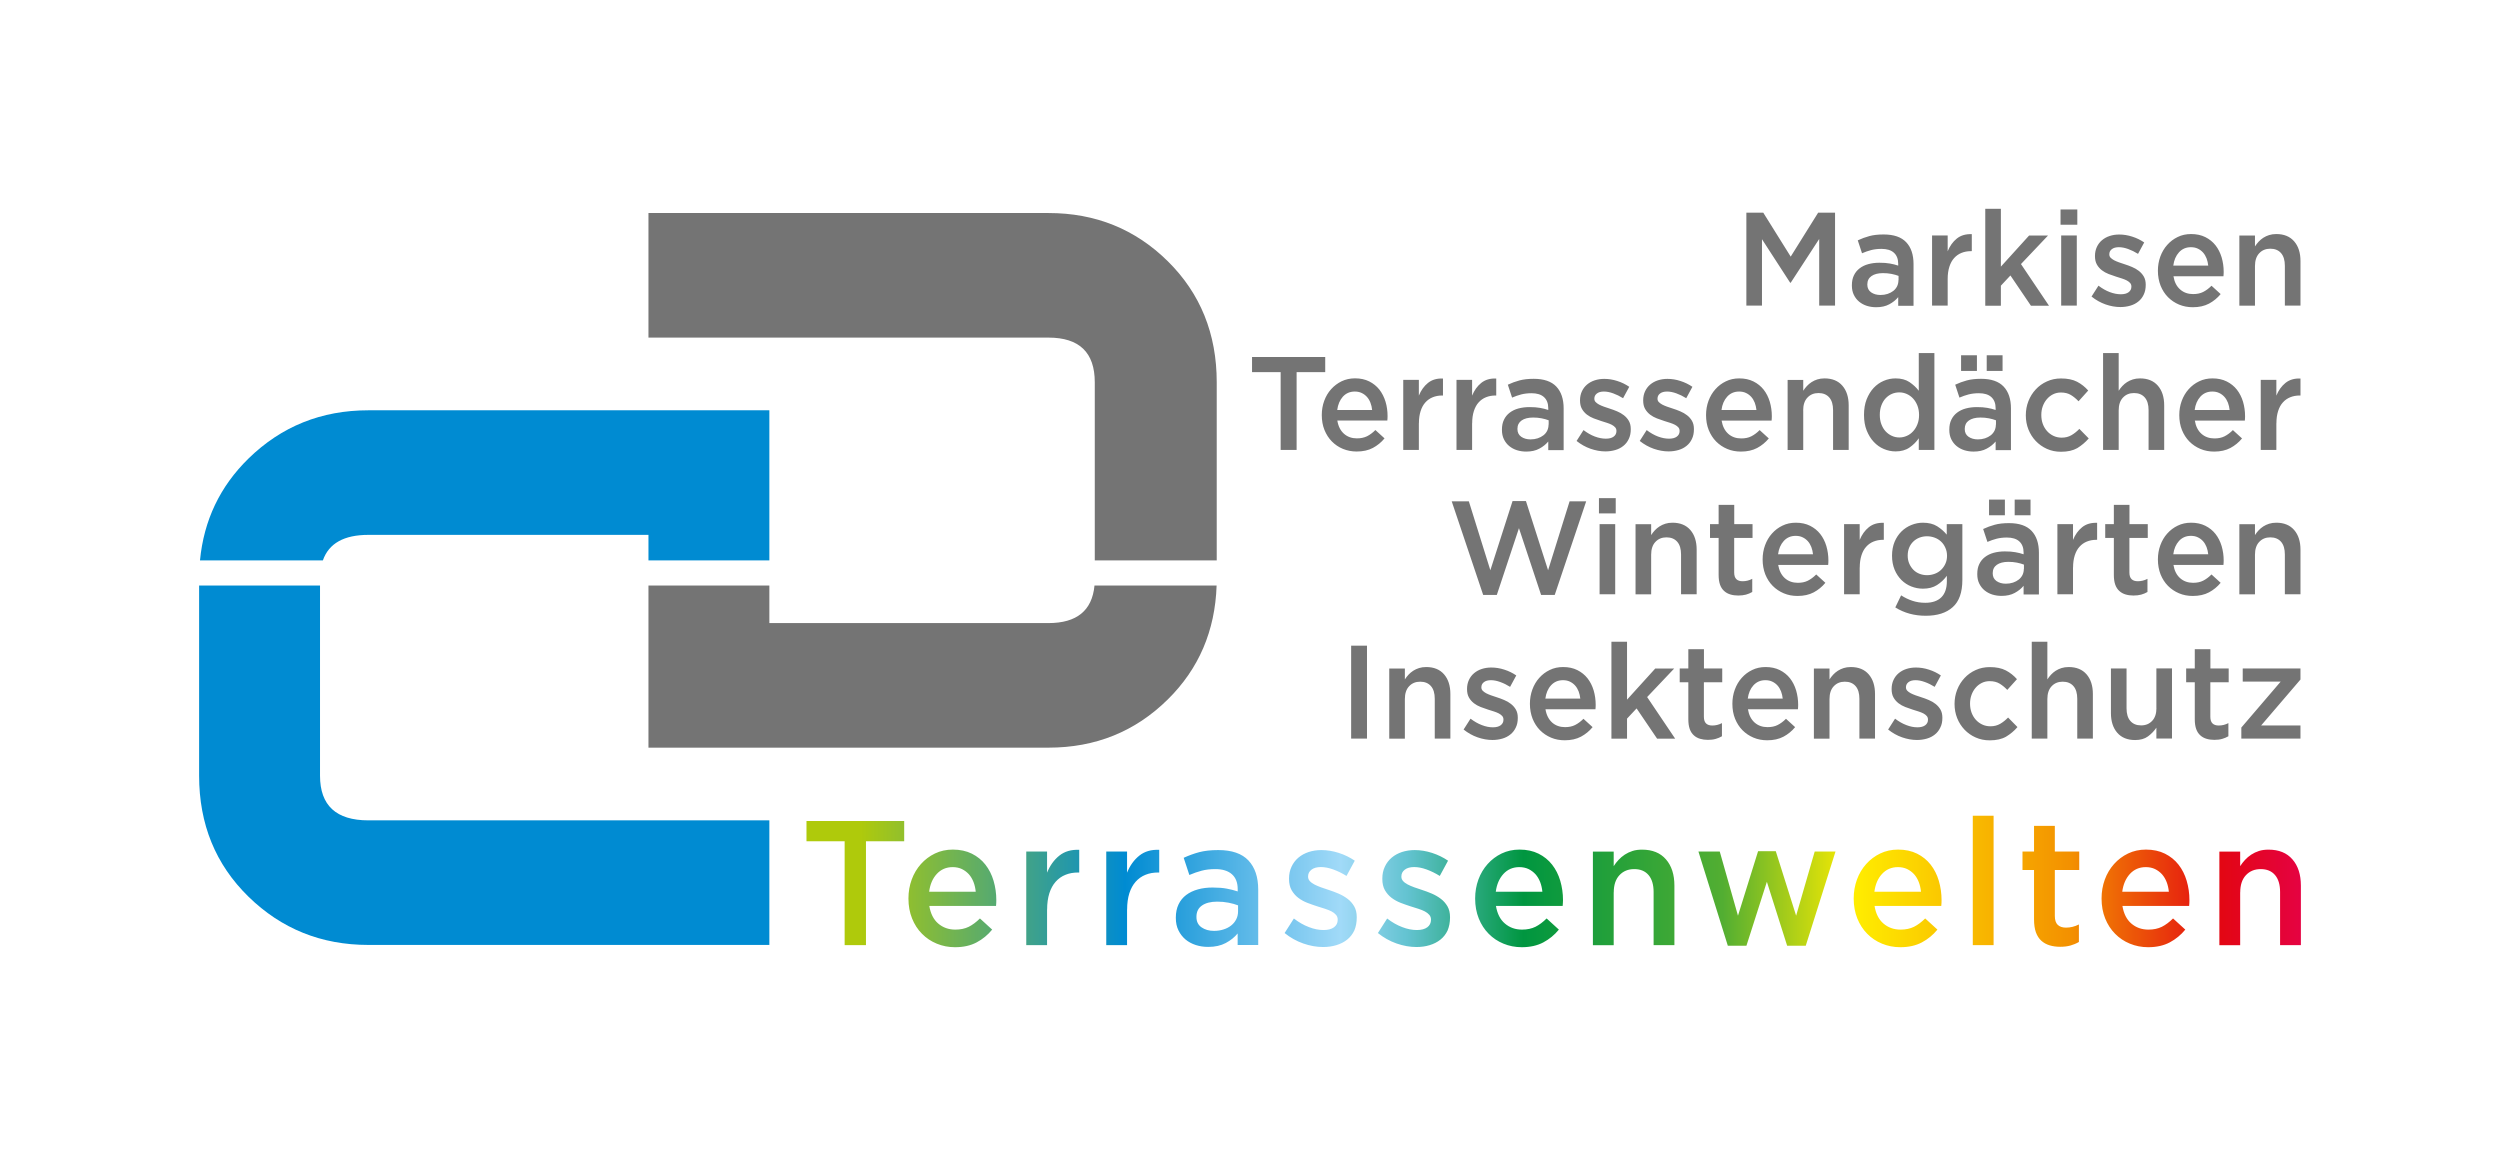 <svg width="452" height="209" viewBox="0 0 452 209" fill="none" xmlns="http://www.w3.org/2000/svg">
<rect width="452" height="209" fill="white"/>
<path d="M328.911 43.206V55.254H331.777V38.451H328.722L323.76 46.397L318.798 38.451H315.743V55.254H318.566V43.249L323.665 51.119H323.76L328.911 43.206ZM345.967 55.254V47.743C345.967 46.05 345.524 44.725 344.639 43.792C343.754 42.858 342.395 42.391 340.562 42.391C339.551 42.391 338.687 42.489 337.981 42.684C337.265 42.88 336.57 43.13 335.885 43.455L336.654 45.789C337.212 45.55 337.76 45.355 338.308 45.214C338.856 45.073 339.477 44.997 340.173 44.997C341.152 44.997 341.9 45.224 342.417 45.691C342.933 46.158 343.196 46.831 343.196 47.71V48.025C342.711 47.862 342.216 47.732 341.69 47.645C341.173 47.547 340.541 47.504 339.793 47.504C339.077 47.504 338.413 47.591 337.802 47.754C337.191 47.916 336.665 48.177 336.222 48.514C335.78 48.85 335.432 49.273 335.19 49.783C334.937 50.294 334.821 50.891 334.821 51.585V51.629C334.821 52.269 334.937 52.834 335.179 53.322C335.422 53.811 335.738 54.223 336.138 54.549C336.538 54.874 336.991 55.124 337.529 55.298C338.055 55.461 338.614 55.547 339.203 55.547C340.131 55.547 340.931 55.374 341.584 55.016C342.237 54.668 342.775 54.234 343.196 53.724V55.287H345.967V55.254ZM343.238 50.663C343.238 51.064 343.154 51.423 342.996 51.759C342.827 52.085 342.606 52.367 342.311 52.595C342.016 52.823 341.669 53.007 341.279 53.138C340.878 53.268 340.447 53.333 339.983 53.333C339.319 53.333 338.751 53.17 338.298 52.855C337.845 52.53 337.613 52.074 337.613 51.466V51.423C337.613 50.771 337.866 50.261 338.361 49.914C338.856 49.566 339.551 49.382 340.436 49.382C340.984 49.382 341.5 49.425 341.985 49.523C342.469 49.621 342.901 49.74 343.259 49.881V50.663H343.238ZM352.14 50.424C352.14 49.588 352.245 48.861 352.445 48.231C352.645 47.602 352.93 47.07 353.309 46.657C353.678 46.245 354.12 45.93 354.636 45.724C355.153 45.518 355.711 45.409 356.333 45.409H356.501V42.337C355.416 42.294 354.51 42.554 353.794 43.13C353.077 43.705 352.53 44.475 352.14 45.431V42.576H349.317V55.254H352.14V50.424ZM365.392 47.743L370.28 42.587H366.857L361.758 48.21V37.746H358.935V55.276H361.758V51.651L363.485 49.805L367.194 55.276H370.459L365.392 47.743ZM375.579 40.633V37.876H372.545V40.633H375.579ZM375.484 55.254V42.576H372.661V55.254H375.484ZM387.947 51.509V51.466C387.947 50.891 387.831 50.402 387.599 50.001C387.367 49.599 387.062 49.263 386.703 48.98C386.335 48.698 385.934 48.459 385.481 48.275C385.028 48.079 384.576 47.916 384.133 47.775C383.775 47.667 383.427 47.547 383.101 47.428C382.764 47.309 382.469 47.178 382.216 47.048C381.963 46.907 381.752 46.755 381.594 46.592C381.436 46.429 381.363 46.223 381.363 46.006V45.963C381.363 45.594 381.51 45.29 381.815 45.051C382.121 44.812 382.542 44.693 383.09 44.693C383.606 44.693 384.165 44.801 384.765 45.018C385.366 45.235 385.966 45.529 386.556 45.898L387.673 43.835C387.02 43.39 386.303 43.032 385.503 42.782C384.712 42.522 383.922 42.402 383.153 42.402C382.542 42.402 381.973 42.489 381.436 42.663C380.899 42.837 380.435 43.097 380.035 43.434C379.635 43.77 379.329 44.182 379.108 44.66C378.887 45.138 378.771 45.68 378.771 46.267V46.31C378.771 46.918 378.887 47.428 379.119 47.83C379.35 48.242 379.656 48.579 380.014 48.861C380.383 49.143 380.794 49.371 381.247 49.545C381.71 49.718 382.163 49.881 382.606 50.022C382.964 50.131 383.311 50.239 383.638 50.348C383.975 50.456 384.27 50.576 384.523 50.706C384.776 50.847 384.986 50.999 385.134 51.173C385.281 51.347 385.355 51.553 385.355 51.792V51.835C385.355 52.248 385.187 52.584 384.849 52.834C384.512 53.083 384.049 53.203 383.438 53.203C382.806 53.203 382.142 53.072 381.447 52.812C380.751 52.551 380.077 52.161 379.403 51.651L378.149 53.615C378.929 54.245 379.772 54.712 380.678 55.037C381.584 55.352 382.479 55.515 383.364 55.515C383.996 55.515 384.597 55.428 385.155 55.265C385.713 55.102 386.198 54.853 386.609 54.516C387.02 54.191 387.346 53.778 387.578 53.279C387.831 52.769 387.947 52.182 387.947 51.509ZM392.961 49.946H402C402.01 49.805 402.031 49.664 402.031 49.534C402.042 49.404 402.042 49.273 402.042 49.154C402.042 48.242 401.915 47.374 401.673 46.538C401.42 45.702 401.051 44.975 400.567 44.356C400.082 43.737 399.461 43.238 398.723 42.869C397.986 42.5 397.122 42.316 396.153 42.316C395.268 42.316 394.457 42.489 393.73 42.847C393.003 43.195 392.371 43.672 391.834 44.28C391.296 44.877 390.886 45.583 390.591 46.375C390.296 47.178 390.148 48.036 390.148 48.948C390.148 49.935 390.317 50.836 390.633 51.651C390.959 52.454 391.402 53.148 391.971 53.724C392.54 54.299 393.203 54.744 393.972 55.07C394.741 55.385 395.563 55.547 396.458 55.547C397.596 55.547 398.565 55.33 399.387 54.896C400.198 54.462 400.904 53.887 401.494 53.17L399.84 51.661C399.345 52.161 398.839 52.53 398.323 52.79C397.807 53.051 397.206 53.17 396.511 53.17C395.595 53.17 394.815 52.899 394.183 52.345C393.53 51.781 393.13 50.988 392.961 49.946ZM392.929 48.025C393.056 47.037 393.403 46.234 393.962 45.615C394.531 44.997 395.247 44.693 396.121 44.693C396.585 44.693 397.006 44.779 397.364 44.953C397.733 45.127 398.049 45.366 398.312 45.659C398.576 45.952 398.787 46.31 398.945 46.712C399.103 47.124 399.197 47.558 399.25 48.025H392.929ZM407.699 48.101C407.699 47.113 407.952 46.332 408.468 45.789C408.984 45.235 409.648 44.964 410.469 44.964C411.312 44.964 411.955 45.235 412.418 45.767C412.882 46.299 413.103 47.07 413.103 48.058V55.254H415.926V47.189C415.926 45.702 415.547 44.519 414.788 43.64C414.03 42.761 412.945 42.316 411.554 42.316C411.07 42.316 410.638 42.381 410.259 42.5C409.879 42.619 409.532 42.782 409.205 42.988C408.889 43.195 408.605 43.434 408.362 43.694C408.12 43.955 407.899 44.248 407.699 44.551V42.587H404.875V55.265H407.699V48.101Z" fill="#747474"/>
<path d="M234.428 67.285H239.6V64.55H226.369V67.285H231.541V81.353H234.428V67.285ZM241.791 76.045C241.96 77.087 242.371 77.879 243.003 78.433C243.635 78.987 244.414 79.258 245.331 79.258C246.026 79.258 246.637 79.128 247.153 78.878C247.669 78.618 248.175 78.249 248.67 77.749L250.324 79.258C249.734 79.975 249.028 80.55 248.217 80.984C247.406 81.418 246.426 81.635 245.289 81.635C244.404 81.635 243.572 81.472 242.803 81.158C242.034 80.843 241.37 80.387 240.801 79.812C240.232 79.236 239.79 78.542 239.463 77.738C239.137 76.935 238.978 76.034 238.978 75.036C238.978 74.124 239.126 73.266 239.421 72.463C239.716 71.66 240.127 70.965 240.664 70.368C241.201 69.771 241.833 69.293 242.56 68.935C243.287 68.588 244.098 68.403 244.983 68.403C245.963 68.403 246.816 68.588 247.554 68.957C248.291 69.326 248.902 69.825 249.397 70.444C249.882 71.074 250.25 71.801 250.503 72.626C250.756 73.462 250.872 74.33 250.872 75.242C250.872 75.372 250.872 75.502 250.861 75.622C250.851 75.752 250.84 75.882 250.83 76.034H241.791V76.045ZM241.77 74.124H248.08C248.038 73.657 247.933 73.223 247.775 72.81C247.617 72.398 247.406 72.05 247.143 71.757C246.879 71.464 246.563 71.226 246.195 71.052C245.826 70.878 245.415 70.791 244.952 70.791C244.077 70.791 243.361 71.095 242.792 71.714C242.244 72.333 241.897 73.136 241.77 74.124ZM256.539 76.523C256.539 75.687 256.645 74.96 256.845 74.33C257.045 73.7 257.33 73.169 257.709 72.756C258.078 72.344 258.52 72.029 259.036 71.823C259.552 71.616 260.111 71.508 260.732 71.508H260.89V68.436C259.805 68.392 258.899 68.653 258.183 69.228C257.467 69.804 256.919 70.574 256.529 71.529V68.675H253.706V81.353H256.529V76.523H256.539ZM266.168 76.523C266.168 75.687 266.273 74.96 266.473 74.33C266.674 73.7 266.958 73.169 267.337 72.756C267.706 72.344 268.148 72.029 268.665 71.823C269.181 71.616 269.739 71.508 270.361 71.508H270.519V68.436C269.434 68.392 268.528 68.653 267.811 69.228C267.095 69.804 266.547 70.574 266.157 71.529V68.675H263.334V81.353H266.157V76.523H266.168ZM282.707 81.353V73.842C282.707 72.148 282.265 70.824 281.38 69.89C280.495 68.957 279.136 68.49 277.303 68.49C276.292 68.49 275.428 68.588 274.711 68.783C273.995 68.979 273.3 69.228 272.615 69.554L273.384 71.888C273.942 71.649 274.49 71.454 275.038 71.312C275.586 71.171 276.207 71.095 276.903 71.095C277.882 71.095 278.63 71.323 279.147 71.79C279.663 72.257 279.926 72.93 279.926 73.809V74.124C279.441 73.961 278.946 73.831 278.42 73.744C277.903 73.646 277.271 73.603 276.523 73.603C275.807 73.603 275.143 73.69 274.532 73.852C273.921 74.015 273.395 74.276 272.952 74.612C272.51 74.949 272.162 75.372 271.92 75.882C271.667 76.392 271.551 76.989 271.551 77.684V77.728C271.551 78.368 271.667 78.932 271.909 79.421C272.152 79.909 272.468 80.322 272.868 80.647C273.268 80.973 273.721 81.223 274.258 81.397C274.785 81.559 275.344 81.646 275.933 81.646C276.871 81.646 277.661 81.472 278.314 81.114C278.967 80.767 279.505 80.333 279.926 79.823V81.386H282.707V81.353ZM279.979 76.772C279.979 77.174 279.894 77.532 279.736 77.869C279.578 78.194 279.347 78.477 279.052 78.704C278.757 78.932 278.409 79.117 278.019 79.247C277.619 79.377 277.198 79.443 276.724 79.443C276.06 79.443 275.491 79.28 275.038 78.965C274.585 78.65 274.353 78.183 274.353 77.576V77.532C274.353 76.881 274.606 76.371 275.101 76.023C275.596 75.676 276.292 75.492 277.177 75.492C277.724 75.492 278.241 75.535 278.725 75.633C279.21 75.73 279.642 75.85 280 75.991V76.772H279.979ZM294.843 77.608V77.565C294.843 76.989 294.727 76.501 294.495 76.099C294.263 75.698 293.958 75.361 293.6 75.079C293.231 74.797 292.831 74.558 292.378 74.373C291.925 74.178 291.472 74.015 291.029 73.874C290.671 73.766 290.324 73.646 289.997 73.527C289.66 73.407 289.365 73.277 289.112 73.147C288.859 73.006 288.649 72.854 288.491 72.691C288.333 72.528 288.259 72.333 288.259 72.105V72.061C288.259 71.692 288.406 71.388 288.712 71.15C289.017 70.911 289.439 70.791 289.986 70.791C290.503 70.791 291.061 70.9 291.661 71.117C292.262 71.334 292.862 71.627 293.452 71.996L294.569 69.934C293.916 69.489 293.199 69.131 292.399 68.881C291.609 68.62 290.819 68.501 290.05 68.501C289.439 68.501 288.87 68.588 288.333 68.762C287.795 68.935 287.332 69.196 286.931 69.532C286.531 69.869 286.226 70.281 286.004 70.759C285.783 71.236 285.667 71.779 285.667 72.365V72.409C285.667 73.017 285.783 73.527 286.015 73.928C286.247 74.341 286.552 74.677 286.91 74.96C287.279 75.242 287.69 75.47 288.143 75.643C288.606 75.817 289.059 75.98 289.502 76.121C289.86 76.23 290.208 76.338 290.534 76.447C290.871 76.555 291.166 76.675 291.419 76.805C291.672 76.946 291.883 77.098 292.03 77.272C292.178 77.445 292.251 77.652 292.251 77.901V77.945C292.251 78.357 292.083 78.694 291.746 78.943C291.409 79.193 290.945 79.312 290.334 79.312C289.702 79.312 289.038 79.182 288.343 78.922C287.648 78.661 286.974 78.27 286.299 77.76L285.046 79.725C285.825 80.344 286.668 80.821 287.574 81.136C288.48 81.451 289.375 81.614 290.26 81.614C290.892 81.614 291.493 81.527 292.051 81.364C292.61 81.201 293.094 80.951 293.505 80.615C293.916 80.289 294.242 79.877 294.474 79.377C294.727 78.867 294.843 78.281 294.843 77.608ZM306.262 77.608V77.565C306.262 76.989 306.146 76.501 305.915 76.099C305.683 75.698 305.388 75.361 305.019 75.079C304.65 74.797 304.25 74.558 303.797 74.373C303.344 74.178 302.902 74.015 302.449 73.874C302.091 73.766 301.743 73.646 301.416 73.527C301.079 73.407 300.784 73.277 300.531 73.147C300.279 73.006 300.068 72.854 299.91 72.691C299.752 72.528 299.678 72.333 299.678 72.105V72.061C299.678 71.692 299.826 71.388 300.131 71.15C300.437 70.911 300.858 70.791 301.406 70.791C301.922 70.791 302.48 70.9 303.081 71.117C303.681 71.334 304.282 71.627 304.872 71.996L305.988 69.934C305.335 69.489 304.608 69.131 303.818 68.881C303.028 68.62 302.238 68.501 301.469 68.501C300.858 68.501 300.289 68.588 299.752 68.762C299.215 68.935 298.751 69.196 298.351 69.532C297.951 69.869 297.645 70.281 297.424 70.759C297.203 71.236 297.087 71.779 297.087 72.365V72.409C297.087 73.017 297.203 73.527 297.434 73.928C297.666 74.341 297.972 74.677 298.33 74.96C298.698 75.242 299.109 75.47 299.562 75.643C300.026 75.817 300.479 75.98 300.921 76.121C301.279 76.23 301.627 76.338 301.954 76.447C302.291 76.555 302.586 76.675 302.839 76.805C303.091 76.946 303.302 77.098 303.45 77.272C303.597 77.445 303.671 77.652 303.671 77.901V77.945C303.671 78.357 303.502 78.694 303.165 78.943C302.828 79.193 302.364 79.312 301.753 79.312C301.121 79.312 300.458 79.182 299.762 78.922C299.067 78.661 298.393 78.27 297.719 77.76L296.465 79.725C297.245 80.344 298.088 80.821 298.993 81.136C299.899 81.451 300.795 81.614 301.68 81.614C302.312 81.614 302.912 81.527 303.471 81.364C304.029 81.201 304.514 80.951 304.924 80.615C305.335 80.289 305.662 79.877 305.894 79.377C306.146 78.867 306.262 78.281 306.262 77.608ZM311.266 76.045H320.305C320.315 75.904 320.336 75.763 320.336 75.633C320.347 75.502 320.347 75.372 320.347 75.253C320.347 74.341 320.22 73.472 319.978 72.637C319.725 71.801 319.357 71.074 318.872 70.455C318.387 69.836 317.766 69.337 317.028 68.968C316.291 68.599 315.427 68.414 314.458 68.414C313.573 68.414 312.762 68.588 312.035 68.946C311.308 69.293 310.676 69.771 310.139 70.379C309.602 70.976 309.191 71.681 308.896 72.474C308.601 73.277 308.453 74.135 308.453 75.046C308.453 76.034 308.611 76.935 308.938 77.749C309.265 78.552 309.707 79.247 310.276 79.823C310.845 80.398 311.508 80.843 312.277 81.168C313.046 81.494 313.879 81.646 314.764 81.646C315.901 81.646 316.87 81.429 317.692 80.995C318.503 80.561 319.209 79.985 319.799 79.269L318.145 77.76C317.65 78.259 317.144 78.629 316.628 78.889C316.112 79.15 315.512 79.269 314.806 79.269C313.889 79.269 313.11 78.998 312.478 78.444C311.846 77.879 311.445 77.087 311.266 76.045ZM311.245 74.124C311.371 73.136 311.719 72.333 312.277 71.714C312.846 71.095 313.563 70.791 314.437 70.791C314.901 70.791 315.322 70.878 315.68 71.052C316.049 71.226 316.365 71.464 316.628 71.757C316.892 72.05 317.102 72.409 317.26 72.81C317.418 73.223 317.513 73.657 317.566 74.124H311.245ZM326.014 74.2C326.014 73.212 326.267 72.43 326.783 71.888C327.3 71.334 327.963 71.063 328.785 71.063C329.628 71.063 330.27 71.334 330.734 71.866C331.197 72.398 331.419 73.169 331.419 74.156V81.353H334.242V73.288C334.242 71.801 333.863 70.618 333.104 69.739C332.346 68.859 331.261 68.414 329.87 68.414C329.385 68.414 328.954 68.479 328.574 68.599C328.195 68.718 327.847 68.881 327.531 69.087C327.215 69.293 326.931 69.532 326.689 69.793C326.446 70.053 326.225 70.335 326.025 70.65V68.686H323.202V81.364H326.025V74.2H326.014ZM349.738 81.353V63.834H346.915V70.65C346.462 70.053 345.904 69.543 345.24 69.087C344.576 68.642 343.733 68.414 342.722 68.414C341.995 68.414 341.279 68.555 340.594 68.848C339.899 69.141 339.298 69.565 338.761 70.129C338.234 70.694 337.813 71.388 337.486 72.203C337.17 73.017 337.012 73.95 337.012 75.014C337.012 76.067 337.17 77.011 337.497 77.825C337.824 78.639 338.245 79.334 338.782 79.898C339.309 80.463 339.92 80.897 340.605 81.179C341.289 81.472 341.995 81.614 342.722 81.614C343.712 81.614 344.555 81.386 345.229 80.919C345.904 80.452 346.472 79.898 346.915 79.236V81.353H349.738ZM346.967 75.014C346.967 75.643 346.873 76.197 346.673 76.696C346.483 77.196 346.22 77.619 345.893 77.977C345.566 78.335 345.187 78.618 344.755 78.802C344.323 78.998 343.87 79.095 343.407 79.095C342.922 79.095 342.469 78.998 342.048 78.802C341.616 78.607 341.247 78.335 340.921 77.988C340.594 77.641 340.341 77.207 340.152 76.707C339.962 76.208 339.867 75.643 339.867 75.014C339.867 74.373 339.962 73.798 340.152 73.299C340.341 72.799 340.594 72.365 340.921 72.018C341.247 71.671 341.627 71.399 342.048 71.215C342.48 71.03 342.933 70.943 343.407 70.943C343.87 70.943 344.323 71.041 344.755 71.236C345.187 71.432 345.566 71.703 345.893 72.061C346.22 72.42 346.483 72.854 346.673 73.342C346.862 73.831 346.967 74.395 346.967 75.014ZM363.58 81.353V73.842C363.58 72.148 363.138 70.824 362.253 69.89C361.368 68.957 360.009 68.49 358.176 68.49C357.165 68.49 356.301 68.588 355.595 68.783C354.879 68.979 354.184 69.228 353.499 69.554L354.268 71.888C354.826 71.649 355.374 71.454 355.922 71.312C356.47 71.171 357.091 71.095 357.786 71.095C358.766 71.095 359.514 71.323 360.03 71.79C360.546 72.257 360.81 72.93 360.81 73.809V74.124C360.325 73.961 359.83 73.831 359.303 73.744C358.787 73.646 358.155 73.603 357.407 73.603C356.691 73.603 356.027 73.69 355.416 73.852C354.805 74.015 354.278 74.276 353.836 74.612C353.394 74.949 353.046 75.372 352.804 75.882C352.551 76.392 352.435 76.989 352.435 77.684V77.728C352.435 78.368 352.551 78.932 352.793 79.421C353.035 79.909 353.351 80.322 353.752 80.647C354.152 80.973 354.605 81.223 355.142 81.397C355.669 81.559 356.227 81.646 356.817 81.646C357.744 81.646 358.545 81.472 359.198 81.114C359.851 80.767 360.388 80.333 360.81 79.823V81.386H363.58V81.353ZM360.852 76.772C360.852 77.174 360.768 77.532 360.61 77.869C360.441 78.194 360.22 78.477 359.925 78.704C359.63 78.932 359.282 79.117 358.893 79.247C358.492 79.377 358.06 79.443 357.597 79.443C356.933 79.443 356.364 79.28 355.911 78.965C355.448 78.65 355.227 78.183 355.227 77.576V77.532C355.227 76.881 355.479 76.371 355.974 76.023C356.47 75.676 357.165 75.492 358.05 75.492C358.598 75.492 359.114 75.535 359.598 75.633C360.083 75.73 360.515 75.85 360.873 75.991V76.772H360.852ZM362.063 67.068V64.235H359.198V67.068H362.063ZM357.428 67.068V64.235H354.563V67.068H357.428ZM377.644 79.269L375.948 77.543C375.495 78.01 375.021 78.39 374.515 78.683C374.01 78.976 373.42 79.128 372.756 79.128C372.208 79.128 371.713 79.019 371.26 78.802C370.807 78.585 370.417 78.292 370.091 77.923C369.764 77.554 369.511 77.12 369.332 76.631C369.153 76.132 369.069 75.6 369.069 75.025C369.069 74.46 369.153 73.939 369.332 73.451C369.511 72.962 369.754 72.539 370.07 72.17C370.386 71.801 370.754 71.508 371.186 71.291C371.618 71.074 372.092 70.965 372.608 70.965C373.325 70.965 373.925 71.117 374.41 71.41C374.894 71.703 375.358 72.083 375.8 72.55L377.549 70.607C376.97 69.956 376.306 69.424 375.537 69.022C374.768 68.62 373.799 68.425 372.64 68.425C371.724 68.425 370.87 68.599 370.091 68.957C369.311 69.304 368.626 69.793 368.068 70.401C367.499 71.008 367.057 71.714 366.741 72.517C366.425 73.32 366.267 74.178 366.267 75.09C366.267 76.002 366.425 76.859 366.741 77.652C367.057 78.444 367.499 79.139 368.068 79.736C368.637 80.333 369.311 80.81 370.08 81.158C370.86 81.505 371.702 81.679 372.619 81.679C373.82 81.679 374.8 81.462 375.579 81.016C376.348 80.539 377.043 79.964 377.644 79.269ZM383.059 74.2C383.059 73.212 383.311 72.43 383.828 71.888C384.344 71.334 385.008 71.063 385.829 71.063C386.672 71.063 387.315 71.334 387.778 71.866C388.242 72.398 388.463 73.169 388.463 74.156V81.353H391.286V73.288C391.286 71.801 390.907 70.618 390.148 69.739C389.39 68.859 388.305 68.414 386.914 68.414C386.43 68.414 385.998 68.479 385.619 68.599C385.239 68.718 384.892 68.881 384.565 69.087C384.249 69.293 383.965 69.532 383.722 69.793C383.48 70.053 383.259 70.335 383.059 70.65V63.834H380.235V81.353H383.059V74.2ZM396.827 76.045H405.866C405.876 75.904 405.897 75.763 405.897 75.633C405.908 75.502 405.908 75.372 405.908 75.253C405.908 74.341 405.782 73.472 405.539 72.637C405.286 71.801 404.918 71.074 404.433 70.455C403.949 69.836 403.327 69.337 402.59 68.968C401.852 68.599 400.999 68.414 400.019 68.414C399.134 68.414 398.323 68.588 397.596 68.946C396.869 69.293 396.237 69.771 395.7 70.379C395.163 70.976 394.752 71.681 394.457 72.474C394.162 73.277 394.014 74.135 394.014 75.046C394.014 76.034 394.173 76.935 394.499 77.749C394.826 78.552 395.268 79.247 395.837 79.823C396.406 80.398 397.07 80.843 397.839 81.168C398.608 81.494 399.44 81.646 400.325 81.646C401.462 81.646 402.432 81.429 403.253 80.995C404.064 80.561 404.77 79.985 405.36 79.269L403.706 77.76C403.211 78.259 402.705 78.629 402.189 78.889C401.673 79.15 401.073 79.269 400.367 79.269C399.45 79.269 398.671 78.998 398.039 78.444C397.396 77.879 396.996 77.087 396.827 76.045ZM396.796 74.124C396.922 73.136 397.27 72.333 397.828 71.714C398.397 71.095 399.113 70.791 399.988 70.791C400.451 70.791 400.872 70.878 401.231 71.052C401.599 71.226 401.915 71.464 402.179 71.757C402.442 72.05 402.653 72.409 402.811 72.81C402.969 73.223 403.064 73.657 403.116 74.124H396.796ZM411.576 76.523C411.576 75.687 411.681 74.96 411.881 74.33C412.081 73.7 412.366 73.169 412.745 72.756C413.114 72.344 413.556 72.029 414.072 71.823C414.588 71.616 415.147 71.508 415.768 71.508H415.926V68.436C414.841 68.392 413.935 68.653 413.219 69.228C412.503 69.804 411.955 70.574 411.565 71.529V68.675H408.742V81.353H411.565V76.523H411.576Z" fill="#747474"/>
<path d="M269.454 103.102L265.567 90.641H262.47L268.158 107.563H270.624L274.627 95.493L278.63 107.563H281.095L286.783 90.641H283.781L279.894 103.102L275.891 90.597H273.468L269.454 103.102ZM292.124 92.823V90.065H289.09V92.823H292.124ZM292.03 107.444V94.766H289.206V107.444H292.03ZM298.529 100.291C298.529 99.303 298.782 98.521 299.298 97.978C299.815 97.425 300.478 97.154 301.3 97.154C302.143 97.154 302.785 97.425 303.249 97.957C303.712 98.489 303.934 99.259 303.934 100.247V107.444H306.757V99.379C306.757 97.892 306.378 96.709 305.619 95.829C304.861 94.95 303.776 94.505 302.385 94.505C301.9 94.505 301.468 94.57 301.089 94.69C300.71 94.809 300.362 94.972 300.036 95.178C299.72 95.384 299.435 95.623 299.193 95.884C298.951 96.144 298.73 96.426 298.529 96.741V94.776H295.706V107.455H298.529V100.291ZM313.551 97.262H316.859V94.766H313.551V91.281H310.728V94.766H309.169V97.262H310.728V103.938C310.728 104.643 310.813 105.229 310.981 105.707C311.15 106.174 311.392 106.554 311.719 106.847C312.035 107.14 312.414 107.346 312.846 107.476C313.278 107.607 313.752 107.672 314.268 107.672C314.795 107.672 315.258 107.618 315.669 107.509C316.069 107.4 316.449 107.238 316.807 107.031V104.654C316.248 104.947 315.669 105.088 315.058 105.088C314.573 105.088 314.205 104.969 313.941 104.719C313.678 104.47 313.541 104.068 313.541 103.504V97.262H313.551ZM321.494 102.136H330.533C330.544 101.995 330.565 101.854 330.565 101.723C330.575 101.593 330.575 101.463 330.575 101.343C330.575 100.432 330.449 99.563 330.206 98.728C329.954 97.892 329.585 97.164 329.1 96.546C328.616 95.927 327.994 95.428 327.257 95.059C326.519 94.69 325.666 94.505 324.686 94.505C323.802 94.505 322.99 94.679 322.264 95.037C321.537 95.384 320.905 95.862 320.367 96.47C319.83 97.067 319.419 97.772 319.124 98.576C318.829 99.379 318.682 100.236 318.682 101.148C318.682 102.136 318.85 103.037 319.166 103.851C319.493 104.654 319.935 105.349 320.504 105.924C321.073 106.499 321.737 106.945 322.506 107.27C323.275 107.596 324.097 107.748 324.992 107.748C326.13 107.748 327.099 107.531 327.921 107.097C328.732 106.662 329.437 106.087 330.027 105.371L328.374 103.862C327.878 104.361 327.373 104.73 326.857 104.991C326.34 105.251 325.74 105.371 325.045 105.371C324.128 105.371 323.349 105.099 322.716 104.546C322.074 103.97 321.674 103.178 321.494 102.136ZM321.473 100.215C321.6 99.227 321.947 98.424 322.506 97.805C323.075 97.186 323.791 96.882 324.665 96.882C325.129 96.882 325.55 96.969 325.908 97.143C326.277 97.316 326.593 97.555 326.857 97.848C327.12 98.141 327.331 98.5 327.489 98.901C327.647 99.314 327.741 99.748 327.794 100.215H321.473ZM336.243 102.614C336.243 101.778 336.348 101.05 336.548 100.421C336.748 99.791 337.033 99.259 337.412 98.847C337.781 98.434 338.223 98.12 338.739 97.913C339.256 97.707 339.814 97.599 340.435 97.599H340.593V94.527C339.508 94.483 338.602 94.744 337.886 95.319C337.17 95.894 336.622 96.665 336.232 97.62V94.766H333.409V107.444H336.232V102.614H336.243ZM354.794 104.85V94.766H351.971V96.665C351.486 96.068 350.907 95.569 350.233 95.145C349.558 94.722 348.695 94.505 347.662 94.505C346.946 94.505 346.251 94.646 345.576 94.918C344.902 95.189 344.302 95.58 343.785 96.09C343.269 96.6 342.848 97.23 342.542 97.957C342.237 98.695 342.079 99.531 342.079 100.475C342.079 101.419 342.237 102.255 342.542 102.993C342.848 103.732 343.269 104.35 343.785 104.871C344.302 105.381 344.902 105.772 345.566 106.033C346.229 106.293 346.935 106.434 347.662 106.434C348.673 106.434 349.516 106.217 350.201 105.783C350.886 105.349 351.486 104.795 351.992 104.101V105.088C351.992 106.369 351.655 107.335 350.991 107.997C350.327 108.649 349.358 108.985 348.105 108.985C347.262 108.985 346.493 108.866 345.776 108.627C345.06 108.388 344.375 108.063 343.722 107.639L342.669 109.821C344.281 110.831 346.114 111.33 348.168 111.33C350.285 111.33 351.908 110.809 353.056 109.767C354.215 108.736 354.794 107.097 354.794 104.85ZM352.023 100.486C352.023 101.018 351.929 101.485 351.728 101.919C351.539 102.342 351.275 102.711 350.949 103.026C350.622 103.341 350.243 103.58 349.801 103.742C349.358 103.905 348.895 103.992 348.41 103.992C347.926 103.992 347.473 103.905 347.051 103.742C346.619 103.58 346.25 103.33 345.945 103.026C345.639 102.711 345.387 102.342 345.197 101.908C345.007 101.474 344.913 100.996 344.913 100.464C344.913 99.932 344.997 99.455 345.176 99.021C345.355 98.586 345.608 98.217 345.924 97.913C346.24 97.609 346.609 97.371 347.03 97.208C347.451 97.045 347.904 96.958 348.4 96.958C348.884 96.958 349.348 97.045 349.79 97.208C350.233 97.371 350.612 97.609 350.938 97.913C351.265 98.217 351.528 98.586 351.718 99.031C351.918 99.466 352.023 99.954 352.023 100.486ZM368.636 107.444V99.932C368.636 98.239 368.194 96.915 367.309 95.981C366.424 95.048 365.065 94.581 363.232 94.581C362.221 94.581 361.357 94.679 360.651 94.874C359.935 95.07 359.24 95.319 358.555 95.645L359.324 97.978C359.882 97.74 360.43 97.544 360.978 97.403C361.526 97.262 362.147 97.186 362.842 97.186C363.822 97.186 364.57 97.414 365.086 97.881C365.602 98.348 365.866 99.021 365.866 99.9V100.215C365.381 100.052 364.886 99.921 364.359 99.835C363.843 99.737 363.211 99.694 362.463 99.694C361.747 99.694 361.083 99.78 360.472 99.943C359.861 100.106 359.334 100.367 358.892 100.703C358.449 101.04 358.102 101.463 357.859 101.973C357.607 102.483 357.491 103.08 357.491 103.775V103.818C357.491 104.459 357.607 105.023 357.849 105.512C358.091 106 358.407 106.413 358.808 106.738C359.208 107.064 359.661 107.314 360.198 107.487C360.725 107.65 361.283 107.737 361.873 107.737C362.8 107.737 363.601 107.563 364.254 107.205C364.907 106.858 365.444 106.424 365.866 105.913V107.476H368.636V107.444ZM365.908 102.863C365.908 103.265 365.824 103.623 365.666 103.959C365.497 104.285 365.276 104.567 364.981 104.795C364.686 105.023 364.338 105.208 363.948 105.338C363.548 105.468 363.116 105.533 362.653 105.533C361.989 105.533 361.42 105.371 360.967 105.056C360.514 104.73 360.282 104.274 360.282 103.666V103.623C360.282 102.972 360.535 102.462 361.03 102.114C361.525 101.767 362.221 101.582 363.106 101.582C363.653 101.582 364.17 101.626 364.654 101.723C365.139 101.821 365.571 101.941 365.929 102.082V102.863H365.908ZM367.119 93.159V90.326H364.254V93.159H367.119ZM362.484 93.159V90.326H359.619V93.159H362.484ZM374.809 102.614C374.809 101.778 374.915 101.05 375.115 100.421C375.315 99.791 375.6 99.259 375.979 98.847C376.347 98.434 376.79 98.12 377.306 97.913C377.822 97.707 378.381 97.599 379.002 97.599H379.16V94.527C378.075 94.483 377.169 94.744 376.453 95.319C375.737 95.894 375.189 96.665 374.799 97.62V94.766H371.976V107.444H374.799V102.614H374.809ZM385.007 97.262H388.315V94.766H385.007V91.281H382.184V94.766H380.624V97.262H382.184V103.938C382.184 104.643 382.268 105.229 382.436 105.707C382.605 106.174 382.847 106.554 383.174 106.847C383.49 107.14 383.869 107.346 384.301 107.476C384.733 107.607 385.207 107.672 385.723 107.672C386.25 107.672 386.713 107.618 387.124 107.509C387.525 107.4 387.904 107.238 388.262 107.031V104.654C387.704 104.947 387.124 105.088 386.513 105.088C386.029 105.088 385.66 104.969 385.397 104.719C385.133 104.47 384.996 104.068 384.996 103.504V97.262H385.007ZM392.96 102.136H401.999C402.009 101.995 402.031 101.854 402.031 101.723C402.041 101.593 402.041 101.463 402.041 101.343C402.041 100.432 401.915 99.563 401.672 98.728C401.42 97.892 401.051 97.164 400.566 96.546C400.082 95.927 399.46 95.428 398.723 95.059C397.985 94.69 397.121 94.505 396.152 94.505C395.267 94.505 394.456 94.679 393.729 95.037C393.003 95.384 392.37 95.862 391.833 96.47C391.296 97.067 390.885 97.772 390.59 98.576C390.295 99.379 390.148 100.236 390.148 101.148C390.148 102.136 390.316 103.037 390.632 103.851C390.959 104.654 391.401 105.349 391.97 105.924C392.539 106.499 393.203 106.945 393.972 107.27C394.741 107.596 395.562 107.748 396.458 107.748C397.596 107.748 398.565 107.531 399.386 107.097C400.198 106.662 400.903 106.087 401.493 105.371L399.839 103.862C399.344 104.361 398.839 104.73 398.322 104.991C397.806 105.251 397.206 105.371 396.51 105.371C395.594 105.371 394.814 105.099 394.182 104.546C393.529 103.97 393.129 103.178 392.96 102.136ZM392.929 100.215C393.055 99.227 393.403 98.424 393.961 97.805C394.53 97.186 395.246 96.882 396.121 96.882C396.584 96.882 397.006 96.969 397.364 97.143C397.732 97.316 398.049 97.555 398.312 97.848C398.575 98.141 398.786 98.5 398.944 98.901C399.102 99.314 399.197 99.748 399.249 100.215H392.929ZM407.698 100.291C407.698 99.303 407.951 98.521 408.467 97.978C408.983 97.425 409.647 97.154 410.469 97.154C411.311 97.154 411.954 97.425 412.418 97.957C412.881 98.489 413.102 99.259 413.102 100.247V107.444H415.926V99.379C415.926 97.892 415.546 96.709 414.788 95.829C414.029 94.95 412.944 94.505 411.554 94.505C411.069 94.505 410.637 94.57 410.258 94.69C409.879 94.809 409.531 94.972 409.205 95.178C408.888 95.384 408.604 95.623 408.362 95.884C408.119 96.144 407.898 96.426 407.698 96.741V94.776H404.875V107.455H407.698V100.291Z" fill="#747474"/>
<path d="M244.287 116.736V133.54H247.153V116.736H244.287ZM254 126.386C254 125.399 254.253 124.617 254.769 124.074C255.285 123.521 255.949 123.249 256.771 123.249C257.613 123.249 258.256 123.521 258.72 124.053C259.183 124.584 259.404 125.355 259.404 126.343V133.54H262.227V125.474C262.227 123.987 261.848 122.804 261.09 121.925C260.331 121.046 259.246 120.601 257.856 120.601C257.371 120.601 256.939 120.666 256.56 120.785C256.181 120.905 255.833 121.067 255.507 121.274C255.19 121.48 254.906 121.719 254.664 121.979C254.421 122.24 254.2 122.522 254 122.837V120.872H251.177V133.55H254V126.386ZM274.416 129.795V129.751C274.416 129.176 274.3 128.687 274.068 128.286C273.837 127.884 273.531 127.548 273.173 127.266C272.804 126.983 272.404 126.744 271.951 126.56C271.498 126.365 271.045 126.202 270.602 126.061C270.244 125.952 269.897 125.833 269.57 125.713C269.233 125.594 268.938 125.464 268.685 125.333C268.432 125.192 268.222 125.04 268.064 124.877C267.906 124.704 267.832 124.508 267.832 124.291V124.248C267.832 123.879 267.979 123.575 268.285 123.336C268.59 123.097 269.012 122.978 269.56 122.978C270.076 122.978 270.634 123.086 271.234 123.304C271.845 123.521 272.435 123.814 273.025 124.183L274.142 122.12C273.489 121.675 272.762 121.317 271.972 121.067C271.182 120.807 270.392 120.688 269.623 120.688C269.012 120.688 268.443 120.774 267.906 120.948C267.368 121.122 266.905 121.382 266.505 121.719C266.104 122.055 265.799 122.468 265.577 122.945C265.356 123.423 265.24 123.966 265.24 124.552V124.595C265.24 125.203 265.356 125.713 265.588 126.115C265.82 126.527 266.125 126.864 266.483 127.146C266.852 127.428 267.263 127.656 267.716 127.83C268.179 128.004 268.632 128.166 269.075 128.308C269.433 128.416 269.781 128.525 270.107 128.633C270.444 128.742 270.739 128.861 270.992 128.991C271.245 129.133 271.456 129.284 271.603 129.458C271.751 129.632 271.824 129.838 271.824 130.088V130.131C271.824 130.544 271.656 130.88 271.319 131.13C270.982 131.379 270.518 131.499 269.907 131.499C269.275 131.499 268.611 131.369 267.916 131.097C267.221 130.837 266.547 130.446 265.872 129.936L264.619 131.9C265.398 132.519 266.241 132.997 267.147 133.312C268.053 133.626 268.948 133.789 269.833 133.789C270.465 133.789 271.066 133.702 271.624 133.54C272.183 133.377 272.667 133.127 273.078 132.791C273.489 132.465 273.815 132.052 274.047 131.553C274.3 131.054 274.416 130.468 274.416 129.795ZM279.42 128.232H288.458C288.469 128.09 288.49 127.949 288.49 127.819C288.5 127.689 288.5 127.559 288.5 127.439C288.5 126.527 288.374 125.659 288.132 124.823C287.879 123.987 287.51 123.26 287.026 122.641C286.541 122.023 285.92 121.523 285.182 121.154C284.445 120.785 283.591 120.601 282.612 120.601C281.727 120.601 280.916 120.774 280.189 121.133C279.462 121.48 278.83 121.958 278.293 122.565C277.755 123.162 277.344 123.868 277.05 124.671C276.755 125.475 276.607 126.332 276.607 127.244C276.607 128.232 276.776 129.133 277.092 129.947C277.418 130.75 277.861 131.445 278.43 132.02C278.998 132.595 279.662 133.04 280.431 133.366C281.2 133.692 282.022 133.843 282.907 133.843C284.044 133.843 285.014 133.626 285.835 133.192C286.646 132.758 287.352 132.183 287.942 131.466L286.288 129.958C285.793 130.457 285.287 130.826 284.771 131.086C284.255 131.347 283.655 131.466 282.959 131.466C282.043 131.466 281.263 131.195 280.631 130.641C279.999 130.066 279.588 129.274 279.42 128.232ZM279.399 126.31C279.525 125.323 279.873 124.508 280.431 123.901C281 123.282 281.716 122.978 282.591 122.978C283.054 122.978 283.476 123.065 283.834 123.238C284.202 123.412 284.518 123.651 284.782 123.944C285.045 124.237 285.256 124.595 285.414 124.997C285.572 125.409 285.667 125.844 285.719 126.31H279.399ZM297.802 126.028L302.69 120.872H299.267L294.168 126.495V116.031H291.345V133.55H294.168V129.925L295.896 128.08L299.604 133.55H302.87L297.802 126.028ZM308.074 123.358H311.381V120.861H308.074V117.377H305.25V120.861H303.691V123.358H305.25V130.033C305.25 130.739 305.335 131.325 305.503 131.803C305.672 132.27 305.914 132.649 306.241 132.943C306.557 133.236 306.936 133.442 307.368 133.572C307.8 133.702 308.274 133.767 308.79 133.767C309.317 133.767 309.78 133.713 310.191 133.594C310.591 133.485 310.971 133.322 311.329 133.116V130.739C310.77 131.032 310.191 131.173 309.58 131.173C309.095 131.173 308.727 131.054 308.463 130.804C308.2 130.555 308.063 130.153 308.063 129.588V123.358H308.074ZM316.027 128.232H325.066C325.076 128.09 325.097 127.949 325.097 127.819C325.108 127.689 325.108 127.559 325.108 127.439C325.108 126.527 324.981 125.659 324.739 124.823C324.486 123.987 324.118 123.26 323.633 122.641C323.148 122.023 322.527 121.523 321.789 121.154C321.052 120.785 320.199 120.601 319.219 120.601C318.334 120.601 317.523 120.774 316.796 121.133C316.069 121.48 315.437 121.958 314.9 122.565C314.363 123.162 313.952 123.868 313.657 124.671C313.362 125.475 313.214 126.332 313.214 127.244C313.214 128.232 313.372 129.133 313.699 129.947C314.026 130.75 314.468 131.445 315.037 132.02C315.606 132.595 316.269 133.04 317.038 133.366C317.807 133.692 318.64 133.843 319.525 133.843C320.662 133.843 321.631 133.626 322.453 133.192C323.264 132.758 323.97 132.183 324.56 131.466L322.906 129.958C322.411 130.457 321.905 130.826 321.389 131.086C320.873 131.347 320.272 131.466 319.567 131.466C318.65 131.466 317.871 131.195 317.239 130.641C316.596 130.066 316.196 129.274 316.027 128.232ZM315.995 126.31C316.122 125.323 316.47 124.508 317.028 123.901C317.597 123.282 318.313 122.978 319.187 122.978C319.651 122.978 320.072 123.065 320.43 123.238C320.799 123.412 321.115 123.651 321.379 123.944C321.642 124.237 321.853 124.595 322.011 124.997C322.169 125.409 322.263 125.844 322.316 126.31H315.995ZM330.775 126.386C330.775 125.399 331.028 124.617 331.544 124.074C332.061 123.521 332.724 123.249 333.546 123.249C334.389 123.249 335.031 123.521 335.495 124.053C335.958 124.584 336.18 125.355 336.18 126.343V133.54H339.003V125.474C339.003 123.987 338.624 122.804 337.865 121.925C337.107 121.046 336.021 120.601 334.631 120.601C334.146 120.601 333.714 120.666 333.335 120.785C332.956 120.905 332.608 121.067 332.282 121.274C331.966 121.48 331.681 121.719 331.439 121.979C331.197 122.24 330.975 122.522 330.775 122.837V120.872H327.952V133.55H330.775V126.386ZM351.181 129.795V129.751C351.181 129.176 351.065 128.687 350.833 128.286C350.601 127.884 350.296 127.548 349.938 127.266C349.569 126.983 349.169 126.744 348.716 126.56C348.263 126.365 347.82 126.202 347.367 126.061C347.009 125.952 346.661 125.833 346.335 125.713C345.998 125.594 345.703 125.464 345.45 125.333C345.197 125.192 344.986 125.04 344.828 124.877C344.67 124.704 344.597 124.508 344.597 124.291V124.248C344.597 123.879 344.744 123.575 345.05 123.336C345.355 123.097 345.776 122.978 346.324 122.978C346.84 122.978 347.399 123.086 347.999 123.304C348.61 123.521 349.2 123.814 349.79 124.183L350.907 122.12C350.254 121.675 349.537 121.317 348.737 121.067C347.947 120.807 347.156 120.688 346.387 120.688C345.776 120.688 345.208 120.774 344.67 120.948C344.133 121.122 343.67 121.382 343.269 121.719C342.869 122.055 342.563 122.468 342.342 122.945C342.121 123.423 342.005 123.966 342.005 124.552V124.595C342.005 125.203 342.121 125.713 342.353 126.115C342.584 126.527 342.89 126.864 343.248 127.146C343.617 127.428 344.028 127.656 344.481 127.83C344.944 128.004 345.397 128.166 345.84 128.308C346.198 128.416 346.545 128.525 346.872 128.633C347.209 128.742 347.504 128.861 347.757 128.991C348.01 129.133 348.22 129.284 348.357 129.458C348.505 129.632 348.579 129.838 348.579 130.088V130.131C348.579 130.544 348.41 130.88 348.073 131.13C347.736 131.379 347.272 131.499 346.661 131.499C346.029 131.499 345.366 131.369 344.67 131.097C343.975 130.837 343.301 130.446 342.627 129.936L341.373 131.9C342.153 132.519 342.995 132.997 343.901 133.312C344.807 133.626 345.703 133.789 346.588 133.789C347.22 133.789 347.82 133.702 348.378 133.54C348.937 133.377 349.421 133.127 349.832 132.791C350.243 132.465 350.57 132.052 350.801 131.553C351.065 131.054 351.181 130.468 351.181 129.795ZM364.76 131.455L363.063 129.73C362.61 130.196 362.136 130.576 361.631 130.869C361.125 131.162 360.535 131.314 359.872 131.314C359.324 131.314 358.829 131.206 358.376 130.989C357.923 130.772 357.533 130.479 357.206 130.109C356.88 129.74 356.627 129.306 356.448 128.818C356.269 128.318 356.184 127.787 356.184 127.211C356.184 126.647 356.269 126.126 356.448 125.637C356.627 125.149 356.869 124.726 357.185 124.356C357.491 123.987 357.87 123.694 358.302 123.477C358.734 123.26 359.208 123.152 359.724 123.152C360.44 123.152 361.041 123.304 361.525 123.597C362.01 123.89 362.474 124.27 362.916 124.736L364.665 122.793C364.085 122.142 363.422 121.61 362.653 121.209C361.884 120.807 360.914 120.612 359.756 120.612C358.839 120.612 357.986 120.785 357.206 121.143C356.427 121.491 355.742 121.979 355.184 122.587C354.615 123.195 354.172 123.901 353.856 124.704C353.54 125.507 353.382 126.365 353.382 127.276C353.382 128.188 353.54 129.046 353.856 129.838C354.172 130.63 354.615 131.325 355.184 131.922C355.753 132.519 356.427 132.997 357.196 133.333C357.975 133.681 358.818 133.854 359.735 133.854C360.936 133.854 361.915 133.637 362.695 133.192C363.464 132.725 364.159 132.161 364.76 131.455ZM370.164 126.386C370.164 125.399 370.417 124.617 370.933 124.074C371.449 123.521 372.113 123.249 372.934 123.249C373.777 123.249 374.42 123.521 374.883 124.053C375.347 124.584 375.568 125.355 375.568 126.343V133.54H378.391V125.474C378.391 123.987 378.012 122.804 377.253 121.925C376.495 121.046 375.41 120.601 374.019 120.601C373.535 120.601 373.103 120.666 372.724 120.785C372.344 120.905 371.997 121.067 371.67 121.274C371.354 121.48 371.07 121.719 370.827 121.979C370.585 122.24 370.364 122.522 370.164 122.837V116.02H367.34V133.54H370.164V126.386ZM389.884 128.014C389.884 129.002 389.631 129.784 389.115 130.327C388.599 130.88 387.935 131.151 387.114 131.151C386.271 131.151 385.628 130.88 385.165 130.348C384.701 129.816 384.48 129.046 384.48 128.058V120.861H381.657V128.926C381.657 130.413 382.036 131.597 382.795 132.476C383.553 133.355 384.638 133.8 386.029 133.8C386.977 133.8 387.756 133.583 388.357 133.138C388.957 132.693 389.463 132.172 389.874 131.564V133.529H392.697V120.85H389.874V128.014H389.884ZM399.639 123.358H402.947V120.861H399.639V117.377H396.816V120.861H395.257V123.358H396.816V130.033C396.816 130.739 396.9 131.325 397.069 131.803C397.237 132.27 397.48 132.649 397.806 132.943C398.122 133.236 398.501 133.442 398.933 133.572C399.365 133.702 399.839 133.767 400.356 133.767C400.882 133.767 401.346 133.713 401.757 133.594C402.157 133.485 402.536 133.322 402.894 133.116V130.739C402.336 131.032 401.757 131.173 401.146 131.173C400.661 131.173 400.292 131.054 400.029 130.804C399.766 130.555 399.629 130.153 399.629 129.588V123.358H399.639ZM412.344 123.238L405.233 131.542V133.54H415.925V131.162H408.815L415.925 122.859V120.861H405.486V123.238H412.344Z" fill="#747474"/>
<path d="M57.859 105.869V140.246C57.859 145.629 60.777 148.321 66.603 148.321H139.101V170.845H66.603C58.101 170.845 50.875 167.936 44.923 162.118C38.971 156.3 36 149.005 36 140.246V105.869H57.859Z" fill="#008BD2"/>
<path d="M117.242 101.318V96.705H66.603C62.189 96.705 59.45 98.246 58.376 101.318H36.158C36.854 94.078 39.772 87.945 44.923 82.908C50.875 77.09 58.102 74.181 66.603 74.181H117.242H139.101V96.705V101.318H117.242Z" fill="#008BD2"/>
<path d="M197.936 101.321V69.115C197.936 63.731 195.145 61.039 189.561 61.039H117.242V38.515H189.561C198.063 38.515 205.258 41.424 211.147 47.242C217.035 53.06 219.985 60.355 219.985 69.115V101.321H197.936Z" fill="#747474"/>
<path d="M219.964 105.869C219.69 114.053 216.751 120.913 211.146 126.449C205.258 132.267 198.063 135.176 189.561 135.176H117.242V105.869H139.101V112.653H189.561C194.681 112.653 197.452 110.395 197.884 105.869H219.964Z" fill="#747474"/>
<path d="M156.578 152.096H163.478V148.438H145.812V152.096H152.712V170.875H156.567V152.096H156.578ZM168.018 163.798H180.08C180.101 163.602 180.112 163.429 180.122 163.255C180.133 163.081 180.133 162.907 180.133 162.745C180.133 161.529 179.964 160.367 179.638 159.249C179.311 158.142 178.816 157.165 178.163 156.33C177.51 155.494 176.688 154.832 175.709 154.343C174.729 153.855 173.581 153.605 172.274 153.605C171.094 153.605 170.009 153.844 169.04 154.311C168.071 154.777 167.218 155.418 166.501 156.221C165.785 157.024 165.227 157.958 164.837 159.021C164.447 160.085 164.247 161.236 164.247 162.452C164.247 163.776 164.468 164.981 164.9 166.055C165.332 167.13 165.933 168.063 166.691 168.823C167.45 169.594 168.334 170.191 169.367 170.614C170.389 171.038 171.495 171.255 172.675 171.255C174.192 171.255 175.487 170.962 176.572 170.386C177.657 169.811 178.595 169.04 179.385 168.074L177.173 166.055C176.509 166.717 175.835 167.217 175.15 167.564C174.465 167.901 173.654 168.074 172.727 168.074C171.505 168.074 170.473 167.705 169.62 166.967C168.787 166.251 168.25 165.187 168.018 163.798ZM167.987 161.236C168.155 159.912 168.608 158.837 169.367 158.012C170.125 157.187 171.084 156.775 172.243 156.775C172.864 156.775 173.423 156.894 173.907 157.122C174.392 157.361 174.813 157.676 175.171 158.066C175.519 158.457 175.803 158.935 176.014 159.477C176.225 160.02 176.351 160.606 176.414 161.225H167.987V161.236ZM189.319 164.438C189.319 163.331 189.456 162.354 189.719 161.507C189.993 160.661 190.373 159.966 190.868 159.412C191.363 158.859 191.953 158.435 192.637 158.164C193.322 157.882 194.081 157.751 194.902 157.751H195.124V153.648C193.67 153.583 192.469 153.941 191.521 154.701C190.562 155.472 189.835 156.492 189.309 157.773V153.963H185.548V170.886H189.309V164.438H189.319ZM203.783 164.438C203.783 163.331 203.92 162.354 204.183 161.507C204.457 160.661 204.836 159.966 205.332 159.412C205.827 158.859 206.417 158.435 207.101 158.164C207.786 157.882 208.545 157.751 209.366 157.751H209.587V153.648C208.134 153.583 206.933 153.941 205.985 154.701C205.026 155.472 204.299 156.492 203.772 157.773V153.963H200.012V170.886H203.772V164.438H203.783ZM227.486 170.875V160.845C227.486 158.576 226.896 156.829 225.716 155.57C224.536 154.321 222.724 153.692 220.269 153.692C218.921 153.692 217.773 153.822 216.814 154.072C215.855 154.332 214.928 154.669 214.012 155.092L215.034 158.197C215.782 157.871 216.519 157.621 217.246 157.426C217.973 157.23 218.805 157.133 219.732 157.133C221.038 157.133 222.039 157.448 222.734 158.066C223.43 158.685 223.777 159.586 223.777 160.758V161.171C223.135 160.954 222.471 160.791 221.776 160.661C221.081 160.53 220.238 160.465 219.237 160.465C218.278 160.465 217.393 160.574 216.582 160.802C215.761 161.03 215.055 161.366 214.465 161.811C213.875 162.256 213.411 162.821 213.085 163.505C212.758 164.188 212.59 164.992 212.59 165.903V165.969C212.59 166.826 212.748 167.575 213.074 168.226C213.39 168.878 213.822 169.42 214.349 169.865C214.876 170.3 215.497 170.636 216.203 170.864C216.909 171.092 217.657 171.201 218.447 171.201C219.69 171.201 220.743 170.962 221.618 170.495C222.492 170.028 223.209 169.453 223.767 168.769V170.853H227.486V170.875ZM223.841 164.753C223.841 165.285 223.735 165.773 223.514 166.207C223.293 166.642 222.987 167.021 222.598 167.325C222.208 167.64 221.744 167.879 221.217 168.042C220.691 168.215 220.111 168.302 219.49 168.302C218.594 168.302 217.846 168.085 217.235 167.662C216.624 167.239 216.319 166.62 216.319 165.806V165.741C216.319 164.861 216.646 164.188 217.309 163.722C217.973 163.255 218.9 163.016 220.08 163.016C220.807 163.016 221.491 163.081 222.145 163.211C222.798 163.342 223.367 163.504 223.841 163.689V164.753ZM245.299 165.882V165.817C245.299 165.046 245.141 164.395 244.836 163.863C244.52 163.331 244.13 162.875 243.635 162.506C243.15 162.137 242.603 161.822 242.002 161.561C241.402 161.301 240.801 161.084 240.201 160.889C239.727 160.737 239.263 160.585 238.821 160.422C238.378 160.259 237.978 160.085 237.641 159.912C237.304 159.727 237.019 159.532 236.819 159.304C236.608 159.076 236.503 158.815 236.503 158.522V158.457C236.503 157.969 236.703 157.556 237.114 157.241C237.514 156.927 238.083 156.764 238.81 156.764C239.495 156.764 240.243 156.905 241.054 157.198C241.865 157.491 242.666 157.882 243.445 158.37L244.941 155.613C244.067 155.016 243.108 154.549 242.044 154.202C240.991 153.865 239.937 153.692 238.905 153.692C238.094 153.692 237.335 153.811 236.619 154.039C235.903 154.278 235.281 154.614 234.754 155.06C234.228 155.505 233.806 156.058 233.511 156.699C233.206 157.339 233.058 158.055 233.058 158.848V158.913C233.058 159.727 233.216 160.4 233.522 160.943C233.838 161.486 234.228 161.941 234.723 162.321C235.207 162.69 235.755 162.994 236.366 163.233C236.977 163.472 237.588 163.678 238.189 163.874C238.663 164.026 239.126 164.167 239.569 164.308C240.011 164.449 240.411 164.612 240.748 164.785C241.086 164.97 241.359 165.176 241.56 165.415C241.76 165.654 241.855 165.925 241.855 166.251V166.316C241.855 166.869 241.633 167.314 241.191 167.651C240.748 167.977 240.116 168.15 239.305 168.15C238.452 168.15 237.567 167.977 236.651 167.618C235.723 167.271 234.818 166.75 233.933 166.066L232.258 168.693C233.29 169.529 234.417 170.158 235.629 170.582C236.84 171.005 238.041 171.222 239.221 171.222C240.074 171.222 240.864 171.114 241.612 170.886C242.36 170.658 243.003 170.332 243.561 169.887C244.109 169.453 244.541 168.899 244.857 168.237C245.152 167.553 245.299 166.772 245.299 165.882ZM262.165 165.882V165.817C262.165 165.046 262.007 164.395 261.701 163.863C261.385 163.331 260.996 162.875 260.501 162.506C260.016 162.137 259.468 161.822 258.868 161.561C258.267 161.301 257.667 161.084 257.066 160.889C256.592 160.737 256.129 160.585 255.686 160.422C255.244 160.259 254.844 160.085 254.506 159.912C254.169 159.727 253.885 159.532 253.685 159.304C253.474 159.076 253.369 158.815 253.369 158.522V158.457C253.369 157.969 253.569 157.556 253.98 157.241C254.38 156.927 254.949 156.764 255.676 156.764C256.361 156.764 257.108 156.905 257.92 157.198C258.731 157.491 259.521 157.882 260.311 158.37L261.807 155.613C260.932 155.016 259.974 154.549 258.91 154.202C257.856 153.865 256.803 153.692 255.771 153.692C254.959 153.692 254.201 153.811 253.485 154.039C252.768 154.278 252.147 154.614 251.62 155.06C251.093 155.505 250.672 156.058 250.377 156.699C250.071 157.339 249.924 158.055 249.924 158.848V158.913C249.924 159.727 250.082 160.4 250.387 160.943C250.704 161.486 251.093 161.941 251.588 162.321C252.073 162.69 252.621 162.994 253.232 163.233C253.843 163.472 254.454 163.678 255.054 163.874C255.528 164.026 255.992 164.167 256.434 164.308C256.877 164.449 257.277 164.612 257.614 164.785C257.951 164.97 258.225 165.176 258.425 165.415C258.625 165.654 258.72 165.925 258.72 166.251V166.316C258.72 166.869 258.499 167.314 258.057 167.651C257.614 167.977 256.982 168.15 256.171 168.15C255.318 168.15 254.433 167.977 253.516 167.618C252.589 167.271 251.683 166.75 250.798 166.066L249.123 168.693C250.156 169.529 251.283 170.158 252.494 170.582C253.706 171.005 254.907 171.222 256.087 171.222C256.94 171.222 257.73 171.114 258.478 170.886C259.226 170.658 259.869 170.332 260.427 169.887C260.975 169.453 261.407 168.899 261.723 168.237C262.007 167.553 262.165 166.772 262.165 165.882ZM270.466 163.798H282.528C282.549 163.602 282.56 163.429 282.57 163.255C282.581 163.081 282.591 162.907 282.591 162.745C282.591 161.529 282.423 160.367 282.096 159.249C281.77 158.142 281.275 157.165 280.621 156.33C279.968 155.494 279.147 154.832 278.167 154.343C277.187 153.855 276.039 153.605 274.733 153.605C273.553 153.605 272.468 153.844 271.499 154.311C270.529 154.777 269.676 155.418 268.96 156.221C268.243 157.024 267.685 157.958 267.295 159.021C266.906 160.085 266.705 161.236 266.705 162.452C266.705 163.776 266.927 164.981 267.359 166.055C267.79 167.13 268.391 168.063 269.149 168.823C269.908 169.594 270.793 170.191 271.825 170.614C272.847 171.038 273.953 171.255 275.133 171.255C276.65 171.255 277.946 170.962 279.031 170.386C280.116 169.811 281.053 169.04 281.843 168.074L279.631 166.055C278.968 166.717 278.293 167.217 277.609 167.564C276.924 167.901 276.113 168.074 275.186 168.074C273.964 168.074 272.931 167.705 272.078 166.967C271.235 166.251 270.698 165.187 270.466 163.798ZM270.435 161.236C270.603 159.912 271.067 158.837 271.815 158.012C272.573 157.187 273.532 156.775 274.691 156.775C275.312 156.775 275.87 156.894 276.355 157.122C276.84 157.361 277.261 157.676 277.619 158.066C277.967 158.457 278.251 158.935 278.462 159.477C278.673 160.02 278.799 160.606 278.862 161.225H270.435V161.236ZM291.767 161.334C291.767 160.009 292.104 158.978 292.789 158.24C293.473 157.502 294.369 157.133 295.465 157.133C296.581 157.133 297.445 157.491 298.056 158.207C298.667 158.924 298.972 159.944 298.972 161.268V170.886H302.733V160.118C302.733 158.131 302.228 156.547 301.206 155.374C300.194 154.202 298.751 153.616 296.887 153.616C296.244 153.616 295.665 153.692 295.159 153.855C294.653 154.017 294.19 154.235 293.758 154.517C293.337 154.799 292.957 155.114 292.641 155.461C292.315 155.808 292.02 156.188 291.756 156.601V153.974H287.996V170.897H291.756V161.334H291.767ZM321.063 153.898H317.861L314.226 165.556L310.929 153.952H307.074L312.393 170.994H315.754L319.452 159.423L323.118 170.994H326.478L331.861 153.952H328.1L324.74 165.556L321.063 153.898ZM338.919 163.798H350.981C351.002 163.602 351.013 163.429 351.023 163.255C351.034 163.081 351.034 162.907 351.034 162.745C351.034 161.529 350.865 160.367 350.539 159.249C350.212 158.142 349.717 157.165 349.064 156.33C348.411 155.494 347.589 154.832 346.609 154.343C345.63 153.855 344.481 153.605 343.175 153.605C341.995 153.605 340.91 153.844 339.941 154.311C338.972 154.777 338.119 155.418 337.402 156.221C336.686 157.024 336.128 157.958 335.738 159.021C335.348 160.085 335.148 161.236 335.148 162.452C335.148 163.776 335.369 164.981 335.801 166.055C336.233 167.13 336.833 168.063 337.592 168.823C338.35 169.594 339.235 170.191 340.268 170.614C341.29 171.038 342.396 171.255 343.575 171.255C345.092 171.255 346.388 170.962 347.473 170.386C348.558 169.811 349.496 169.04 350.286 168.074L348.074 166.055C347.41 166.717 346.736 167.217 346.051 167.564C345.366 167.901 344.555 168.074 343.628 168.074C342.406 168.074 341.374 167.705 340.52 166.967C339.688 166.251 339.14 165.187 338.919 163.798ZM338.888 161.236C339.056 159.912 339.509 158.837 340.268 158.012C341.026 157.187 341.985 156.775 343.144 156.775C343.765 156.775 344.323 156.894 344.808 157.122C345.293 157.361 345.714 157.676 346.072 158.066C346.42 158.457 346.704 158.935 346.915 159.477C347.126 160.02 347.252 160.606 347.315 161.225H338.888V161.236ZM360.441 170.875V147.483H356.68V170.875H360.441ZM371.513 157.296H375.927V153.963H371.513V149.317H367.752V153.963H365.666V157.296H367.752V166.207C367.752 167.152 367.868 167.933 368.089 168.563C368.321 169.192 368.648 169.703 369.069 170.082C369.49 170.462 369.996 170.745 370.575 170.918C371.155 171.092 371.787 171.179 372.472 171.179C373.177 171.179 373.799 171.103 374.336 170.951C374.873 170.799 375.379 170.593 375.864 170.31V167.141C375.116 167.521 374.336 167.716 373.536 167.716C372.893 167.716 372.398 167.553 372.04 167.217C371.692 166.891 371.513 166.348 371.513 165.599V157.296ZM383.733 163.798H395.795C395.816 163.602 395.827 163.429 395.837 163.255C395.848 163.081 395.848 162.907 395.848 162.745C395.848 161.529 395.679 160.367 395.352 159.249C395.026 158.142 394.531 157.165 393.878 156.33C393.224 155.494 392.403 154.832 391.423 154.343C390.443 153.855 389.295 153.605 387.989 153.605C386.809 153.605 385.724 153.844 384.755 154.311C383.786 154.777 382.932 155.418 382.216 156.221C381.5 157.024 380.941 157.958 380.551 159.021C380.162 160.085 379.962 161.236 379.962 162.452C379.962 163.776 380.183 164.981 380.615 166.055C381.047 167.13 381.647 168.063 382.406 168.823C383.164 169.594 384.049 170.191 385.081 170.614C386.103 171.038 387.209 171.255 388.389 171.255C389.906 171.255 391.202 170.962 392.287 170.386C393.372 169.811 394.31 169.04 395.1 168.074L392.887 166.055C392.224 166.717 391.549 167.217 390.865 167.564C390.18 167.901 389.369 168.074 388.442 168.074C387.22 168.074 386.187 167.705 385.334 166.967C384.502 166.251 383.965 165.187 383.733 163.798ZM383.701 161.236C383.87 159.912 384.333 158.837 385.081 158.012C385.84 157.187 386.798 156.775 387.957 156.775C388.579 156.775 389.137 156.894 389.622 157.122C390.106 157.361 390.528 157.676 390.886 158.066C391.233 158.457 391.518 158.935 391.729 159.477C391.939 160.02 392.066 160.606 392.129 161.225H383.701V161.236ZM405.034 161.334C405.034 160.009 405.371 158.978 406.055 158.24C406.74 157.502 407.636 157.133 408.731 157.133C409.848 157.133 410.712 157.491 411.323 158.207C411.934 158.924 412.239 159.944 412.239 161.268V170.886H416V160.118C416 158.131 415.494 156.547 414.473 155.374C413.461 154.202 412.018 153.616 410.153 153.616C409.511 153.616 408.931 153.692 408.426 153.855C407.92 154.017 407.457 154.235 407.025 154.517C406.603 154.799 406.224 155.114 405.908 155.461C405.592 155.808 405.286 156.188 405.023 156.601V153.974H401.262V170.897H405.023V161.334H405.034Z" fill="url(#paint0_linear_3100_420)"/>
<defs>
<linearGradient id="paint0_linear_3100_420" x1="455.463" y1="159.374" x2="155.38" y2="159.374" gradientUnits="userSpaceOnUse">
<stop stop-color="#B9147F"/>
<stop offset="0.1" stop-color="#E60060"/>
<stop offset="0.18" stop-color="#E30613"/>
<stop offset="0.27" stop-color="#F39000"/>
<stop offset="0.4" stop-color="#FFED00"/>
<stop offset="0.48" stop-color="#52AE32"/>
<stop offset="0.6" stop-color="#009640"/>
<stop offset="0.67" stop-color="#63C3D1"/>
<stop offset="0.71" stop-color="#A1DAF8"/>
<stop offset="0.84" stop-color="#008BD2"/>
<stop offset="1" stop-color="#AFCA0B"/>
</linearGradient>
</defs>
</svg>
